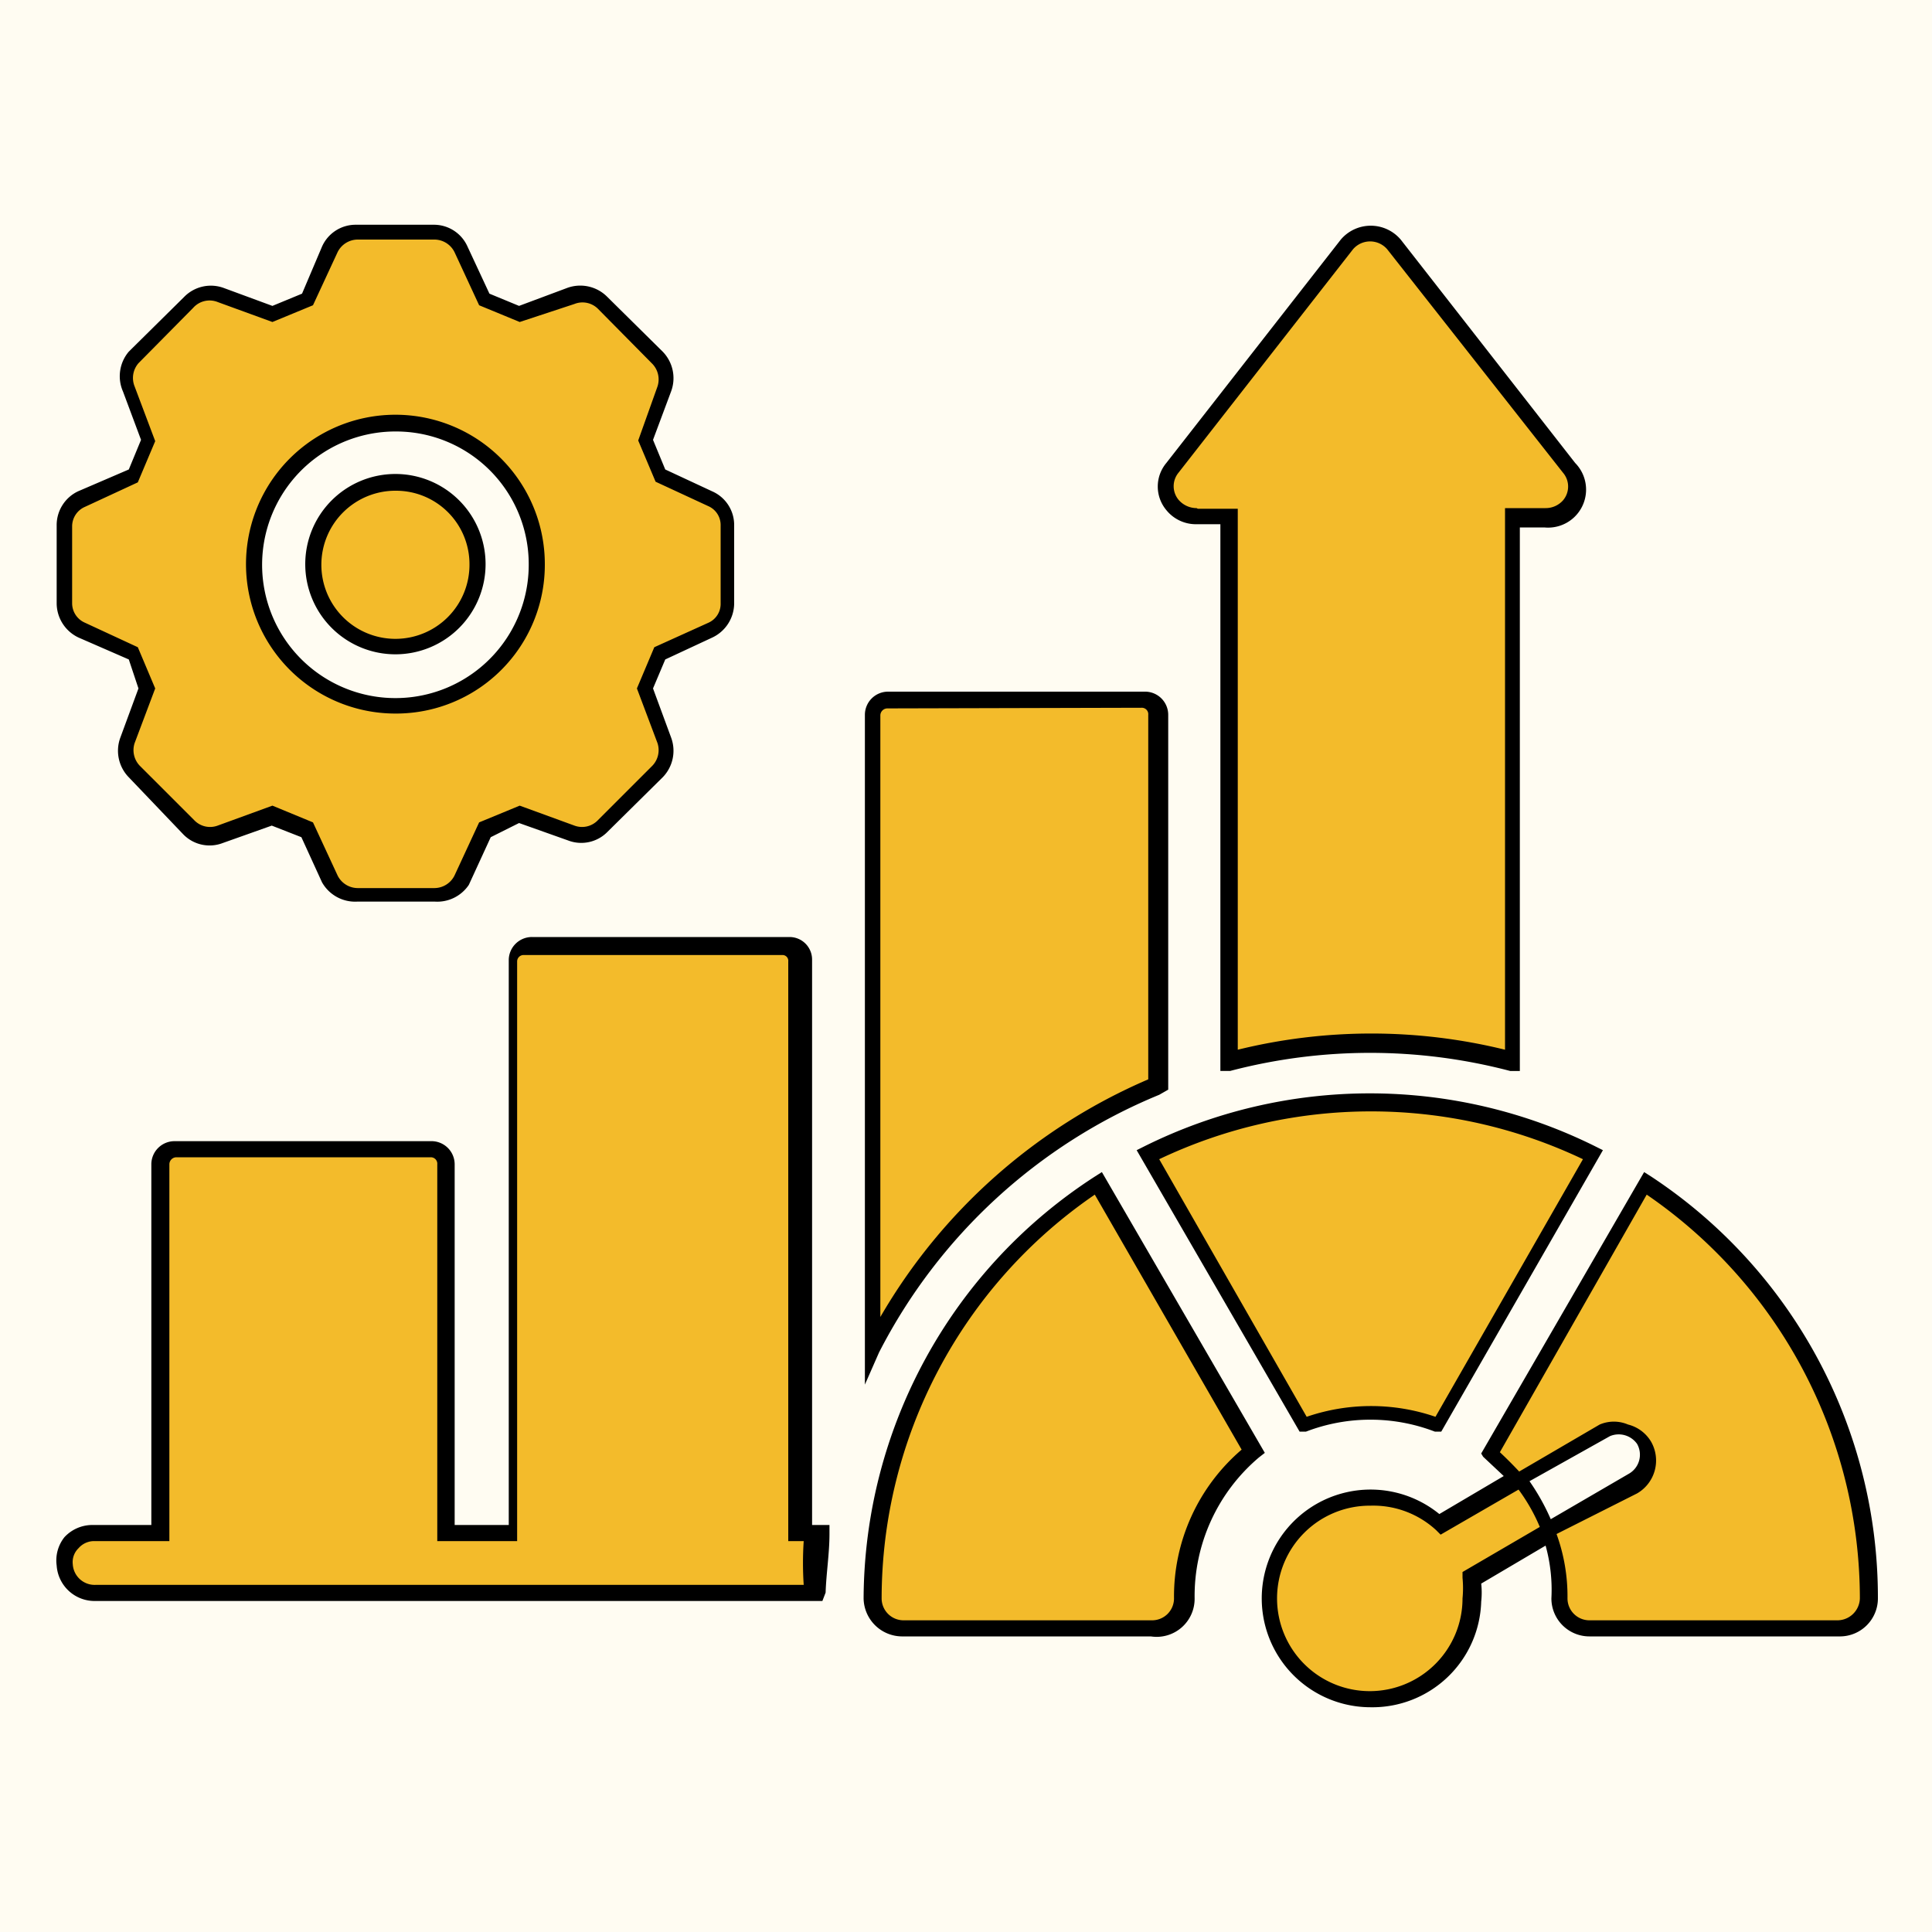 <svg id="Layer_1" data-name="Layer 1" xmlns="http://www.w3.org/2000/svg" viewBox="0 0 30 30"><defs><style>.cls-1{fill:#fffcf2;}.cls-2{fill:#f3bb2b;}</style></defs><rect class="cls-1" width="30" height="30"/><path class="cls-2" d="M7.41,8.76A1.27,1.27,0,1,1,6.15,7.5,1.26,1.26,0,0,1,7.41,8.76Zm3.89-.6V9.37a.45.45,0,0,1-.27.41l-.78.36-.22.55.29.8a.47.47,0,0,1-.1.49l-.86.85a.45.45,0,0,1-.48.11l-.8-.3-.55.23-.36.78a.46.46,0,0,1-.42.26H5.55a.46.46,0,0,1-.42-.26l-.36-.78-.55-.23-.8.3a.47.47,0,0,1-.49-.11L2.08,12a.47.47,0,0,1-.1-.49l.29-.8L2,10.14l-.77-.36A.43.43,0,0,1,1,9.37V8.16a.46.46,0,0,1,.27-.42L2,7.38l.23-.54L2,6a.45.45,0,0,1,.1-.48l.85-.85a.47.47,0,0,1,.49-.11l.8.3.55-.23.36-.78a.46.46,0,0,1,.42-.26h1.2a.47.47,0,0,1,.42.26l.36.78.55.23.8-.3a.45.45,0,0,1,.48.11l.86.85a.45.45,0,0,1,.1.48L10,6.84l.22.54.78.36a.48.48,0,0,1,.27.42Zm-3,.6A2.19,2.19,0,1,0,6.15,11,2.19,2.19,0,0,0,8.34,8.76ZM17,18.37a7.74,7.74,0,0,0-3.47,6.45.47.47,0,0,0,.46.46h3.86a.46.46,0,0,0,.46-.46,3,3,0,0,1,1.09-2.29Zm7.71-.46a7.69,7.69,0,0,0-6.91,0l2.4,4.16a3,3,0,0,1,2.11,0l2.4-4.16Zm.8.46-2.4,4.16a3.58,3.58,0,0,1,.43.44l1.34-.78a.47.47,0,0,1,.63.17.46.46,0,0,1-.17.63L24,23.77a2.8,2.8,0,0,1,.2,1.05.46.46,0,0,0,.46.46h3.86a.47.47,0,0,0,.46-.46,7.74,7.74,0,0,0-3.47-6.45ZM24,23.77a3,3,0,0,0-.46-.8l-1.22.7a1.55,1.55,0,0,0-1.06-.42,1.57,1.57,0,1,0,1.56,1.57,1.34,1.34,0,0,0,0-.35ZM18.58,8h.49v8.45a8.53,8.53,0,0,1,4.41,0V8H24a.48.48,0,0,0,.37-.17.45.45,0,0,0,0-.57L21.64,3.79a.46.46,0,0,0-.36-.17.47.47,0,0,0-.37.17L18.2,7.27a.45.45,0,0,0,0,.57.48.48,0,0,0,.37.17ZM18,16.83V11.1a.23.23,0,0,0-.23-.24h-4a.23.23,0,0,0-.23.24v9.84A8.74,8.74,0,0,1,18,16.83Zm-5.27,7h-.25V14.9a.23.23,0,0,0-.23-.23h-4A.23.23,0,0,0,8,14.9v8.91H6.92V18.08a.23.23,0,0,0-.23-.23H2.74a.23.23,0,0,0-.23.23v5.73h-1A.46.46,0,0,0,1,24.3a.47.47,0,0,0,.48.43H12.63a7,7,0,0,1,.06-.92Z"/><path d="M21.28,26.51a1.69,1.69,0,1,1,1.07-3l1-.59-.32-.3L23,22.57l2.53-4.37.11.07a7.83,7.83,0,0,1,3.52,6.55.59.59,0,0,1-.58.59H24.68a.59.59,0,0,1-.59-.59A2.56,2.56,0,0,0,24,24l-1,.59a1.27,1.27,0,0,1,0,.28A1.69,1.69,0,0,1,21.28,26.51Zm0-3.13a1.44,1.44,0,1,0,1.43,1.44,1.66,1.66,0,0,0,0-.32l0-.09,1.2-.7a2.79,2.79,0,0,0-.33-.58l-1.21.7-.07-.07A1.44,1.44,0,0,0,21.28,23.38Zm2.89.44a2.84,2.84,0,0,1,.17,1,.34.34,0,0,0,.34.34h3.86a.35.35,0,0,0,.34-.34,7.61,7.61,0,0,0-3.31-6.27l-2.28,4q.15.14.3.3h0l1.25-.73a.56.56,0,0,1,.44,0,.58.58,0,0,1,.36.27.59.59,0,0,1-.22.8ZM23.75,23a3.42,3.42,0,0,1,.33.59l1.22-.71a.34.34,0,0,0,.12-.46A.35.35,0,0,0,25,22.3Zm-5.88,2.41H14a.6.6,0,0,1-.59-.59A7.84,7.84,0,0,1,17,18.27l.11-.07,2.53,4.36-.09.07a2.82,2.82,0,0,0-1,2.19A.59.59,0,0,1,17.87,25.41ZM17,18.55a7.61,7.61,0,0,0-3.31,6.27.34.34,0,0,0,.34.34h3.86a.34.34,0,0,0,.34-.34,3,3,0,0,1,1.05-2.31Zm-4.23,6.31H1.48a.59.59,0,0,1-.6-.55A.58.58,0,0,1,1,23.87a.59.59,0,0,1,.43-.19h.92v-5.6a.36.36,0,0,1,.36-.36h4a.36.36,0,0,1,.35.36v5.6H7.9V14.9a.36.36,0,0,1,.36-.35h4a.35.35,0,0,1,.35.35v8.78h.27l0,.14c0,.3-.05.61-.06.91ZM1.46,23.93a.32.32,0,0,0-.24.11.3.3,0,0,0-.09.25.34.34,0,0,0,.35.32h11a5.07,5.07,0,0,1,0-.68h-.24v-9a.09.09,0,0,0-.1-.1h-4a.1.1,0,0,0-.11.1v9H6.79V18.08a.1.1,0,0,0-.1-.11H2.74a.11.11,0,0,0-.11.11v5.85Zm20.92-1.7-.1,0a2.79,2.79,0,0,0-2,0l-.1,0-2.53-4.37.12-.06a7.86,7.86,0,0,1,7,0l.12.06ZM18,18l2.29,4a3.08,3.08,0,0,1,2,0l2.29-4A7.66,7.66,0,0,0,18,18Zm-4.57,3.5V11.1a.36.36,0,0,1,.36-.36h4a.36.36,0,0,1,.35.36v5.82L18,17a8.53,8.53,0,0,0-4.35,4ZM13.78,11a.11.11,0,0,0-.11.11v9.34a8.84,8.84,0,0,1,4.16-3.69V11.1a.1.1,0,0,0-.1-.11Zm9.82,5.63-.15,0a8.55,8.55,0,0,0-4.35,0l-.15,0V8.14h-.37a.59.59,0,0,1-.47-.22.57.57,0,0,1,0-.73l2.71-3.47a.61.61,0,0,1,.93,0l2.71,3.47a.59.59,0,0,1-.48,1H23.6Zm-5-8.73h.62V16.3a8.69,8.69,0,0,1,4.15,0V7.89H24a.36.36,0,0,0,.27-.12.33.33,0,0,0,0-.43L21.54,3.87a.35.35,0,0,0-.53,0L18.3,7.34a.33.33,0,0,0,0,.42.37.37,0,0,0,.28.13ZM6.75,14H5.55A.59.59,0,0,1,5,13.7L4.68,13l-.46-.18-.76.27a.57.57,0,0,1-.61-.13L2,12.07a.59.59,0,0,1-.13-.62l.28-.76L2,10.24,1.22,9.9a.59.59,0,0,1-.34-.53V8.16a.58.58,0,0,1,.33-.53L2,7.29l.19-.46-.28-.75A.59.59,0,0,1,2,5.46l.86-.85a.58.58,0,0,1,.61-.14l.76.28.46-.19L5,3.83a.57.57,0,0,1,.53-.34h1.2a.57.57,0,0,1,.53.34l.34.73.46.19.75-.28a.59.59,0,0,1,.62.14l.86.85a.59.59,0,0,1,.13.62l-.28.75.19.46.73.34a.57.57,0,0,1,.34.53V9.37a.59.59,0,0,1-.34.53l-.73.34-.19.45.28.76a.59.59,0,0,1-.13.62l-.86.85a.57.57,0,0,1-.61.13l-.76-.27L7.62,13l-.34.74A.59.59,0,0,1,6.75,14ZM4.23,12.51l.63.26.38.82a.35.35,0,0,0,.31.2h1.2a.35.35,0,0,0,.31-.2l.38-.82.63-.26.85.31a.34.34,0,0,0,.36-.08l.85-.85a.35.35,0,0,0,.08-.35l-.32-.85.27-.64L11,9.67a.32.32,0,0,0,.19-.3V8.16a.32.32,0,0,0-.19-.3l-.82-.38-.27-.64L10.21,6a.35.35,0,0,0-.08-.35l-.85-.86a.34.34,0,0,0-.36-.07L8.07,5l-.63-.26-.38-.82a.35.35,0,0,0-.31-.2H5.55a.35.35,0,0,0-.31.2l-.38.82L4.23,5l-.85-.31A.34.34,0,0,0,3,4.78l-.85.86A.35.35,0,0,0,2.09,6l.32.85-.27.64-.82.38a.33.33,0,0,0-.2.3V9.37a.33.33,0,0,0,.2.3l.82.38.27.64-.32.85a.35.35,0,0,0,.08.35l.85.85a.34.34,0,0,0,.36.08Zm1.92-1.43A2.32,2.32,0,1,1,8.46,8.76,2.31,2.31,0,0,1,6.15,11.08Zm0-4.38A2.07,2.07,0,1,0,8.21,8.76,2.06,2.06,0,0,0,6.15,6.7Zm0,3.46a1.4,1.4,0,1,1,1.39-1.4A1.4,1.4,0,0,1,6.15,10.16Zm0-2.54A1.15,1.15,0,1,0,7.29,8.76,1.14,1.14,0,0,0,6.15,7.62Z"/></svg>